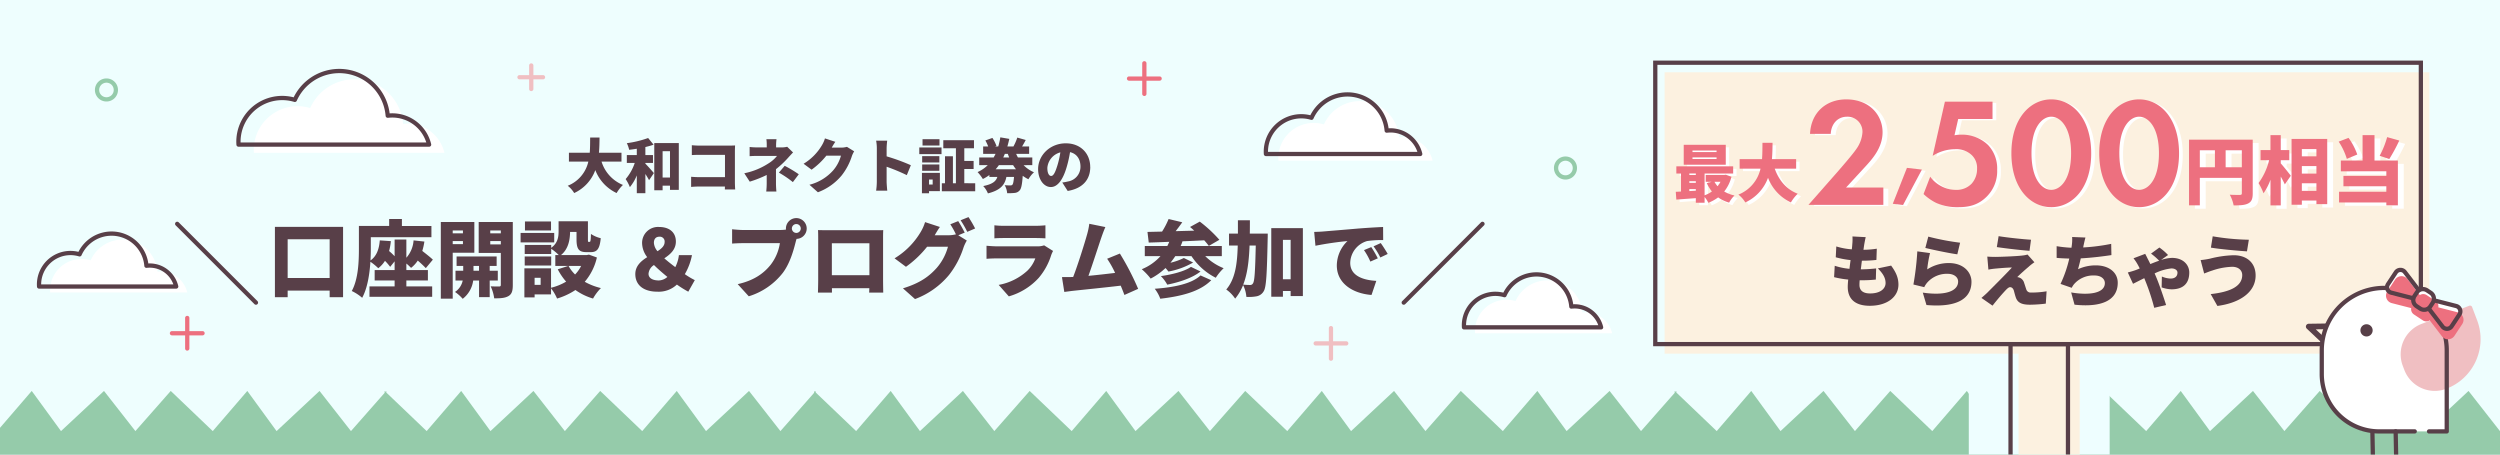 <svg xmlns="http://www.w3.org/2000/svg" xmlns:xlink="http://www.w3.org/1999/xlink" width="880" height="160" viewBox="0 0 880 160"><rect x="0" y="0" width="880" height="160" fill="#808080" stroke="none"/><defs><clipPath id="b"><rect width="880" height="160"/></clipPath></defs><g id="a" clip-path="url(#b)"><rect width="880" height="160" fill="#eefefe"/><path d="M756.443,24.386H454.1V0l14.789,14.128L481.051,0l10.3,14.128L506.485,0l11.053,14.128L529.98,0l14.789,14.128L556.932,0l10.294,14.128L582.36,0l11.058,14.128L605.271.663V0l.317.3.266-.3V.558l14.206,13.57L632.223,0l10.3,14.128L657.657,0l11.053,14.128L681.152,0l14.789,14.128L708.1,0,718.4,14.128,733.532,0,744.59,14.128,756.443.663V0l.317.3.266-.3V.558l14.206,13.57L783.395,0l10.3,14.128L808.828,0l11.053,14.128L832.324,0l14.79,14.128L859.275,0l10.294,14.128L884.7,0l11.059,14.128L908.2,0V24.386Zm-454.1,0H0V0L14.789,14.128,26.952,0l10.3,14.128L52.386,0,63.438,14.128,75.881,0,90.67,14.128,102.833,0l10.294,14.128L128.261,0l11.058,14.128L151.172.663V0l.317.3.267-.3V.558l14.206,13.57L178.124,0l10.3,14.128L203.558,0,214.61,14.128,227.053,0l14.789,14.128L254,0,264.3,14.128,279.433,0l11.058,14.128L302.344.663V0l.317.3.267-.3V.558l14.206,13.57L329.3,0l10.3,14.128L354.729,0l11.053,14.128L378.225,0l14.789,14.128L405.176,0,415.47,14.128,430.6,0l11.059,14.128L454.1,0V24.386Z" transform="translate(-15.78 137.614)" fill="#95cbaa"/><path d="M623.658,192.746a11.1,11.1,0,0,0-1.129.066,12.316,12.316,0,0,0-23.526-4,11.076,11.076,0,0,0-14.283,10.6c0,.247.01.484.028.721h48.258a9.609,9.609,0,0,0-9.348-7.383Z" transform="translate(-65.535 -82.828)" fill="#fff"/><path d="M628.916,198.689H580.658a.75.75,0,0,1-.748-.69c-.021-.261-.031-.516-.031-.781A11.819,11.819,0,0,1,591.7,185.393a11.875,11.875,0,0,1,2.8.337,13.066,13.066,0,0,1,24.6,4.087c.162-.008.315-.012.463-.012a10.241,10.241,0,0,1,6.47,2.269,10.417,10.417,0,0,1,3.607,5.691.75.75,0,0,1-.73.923Zm-47.536-1.5h46.534a8.823,8.823,0,0,0-8.346-5.883,10.271,10.271,0,0,0-1.053.063.75.75,0,0,1-.824-.686,11.566,11.566,0,0,0-22.094-3.759.75.75,0,0,1-.9.412,10.442,10.442,0,0,0-2.993-.443A10.337,10.337,0,0,0,581.38,197.189Z" transform="translate(-65.326 -82.716)" fill="#583f48"/><path d="M98.318,181.836a11.1,11.1,0,0,0-1.129.066,12.316,12.316,0,0,0-23.526-4A11.076,11.076,0,0,0,59.38,188.5c0,.247.009.484.028.721h48.257A9.609,9.609,0,0,0,98.318,181.836Z" transform="translate(-41.751 -86.272)" fill="#fff"/><path d="M103.566,187.769H55.308a.75.75,0,0,1-.748-.69c-.021-.26-.031-.515-.031-.781a11.819,11.819,0,0,1,11.825-11.825,11.875,11.875,0,0,1,2.8.337,13.066,13.066,0,0,1,24.6,4.087c.162-.008.315-.012.463-.012a10.241,10.241,0,0,1,6.47,2.269,10.417,10.417,0,0,1,3.607,5.691.75.75,0,0,1-.73.923Zm-47.536-1.5h46.534a8.823,8.823,0,0,0-8.346-5.883,10.276,10.276,0,0,0-1.053.063.75.75,0,0,1-.824-.686A11.566,11.566,0,0,0,70.247,176a.75.75,0,0,1-.9.412,10.442,10.442,0,0,0-2.993-.443A10.337,10.337,0,0,0,56.03,186.269Z" transform="translate(-41.542 -86.16)" fill="#583f48"/><path d="M185.9,122.54a14.476,14.476,0,0,0-1.575.095,17.121,17.121,0,0,0-32.7-5.571A15.409,15.409,0,0,0,131.77,131.8c0,.342.019.674.038,1.006h67.076a13.363,13.363,0,0,0-12.992-10.268Z" transform="translate(-42.442 -79.025)" fill="#fff"/><path d="M193.194,130.519H126.118a.75.75,0,0,1-.749-.707c-.019-.337-.039-.686-.039-1.049a16.141,16.141,0,0,1,16.143-16.143,16.2,16.2,0,0,1,4.05.511,17.871,17.871,0,0,1,33.784,5.651c.313-.021.608-.031.9-.032h0A14.113,14.113,0,0,1,193.924,129.6a.75.75,0,0,1-.73.923Zm-66.361-1.5h65.376a12.552,12.552,0,0,0-11.992-8.768,14.092,14.092,0,0,0-1.5.09.75.75,0,0,1-.829-.685,16.371,16.371,0,0,0-31.271-5.326.75.75,0,0,1-.9.412,14.659,14.659,0,0,0-18.887,14.02C126.83,128.848,126.831,128.934,126.834,129.019Z" transform="translate(-42.152 -78.87)" fill="#583f48"/><path d="M-341.411-33.512V-36.63h-7.931c.165-1.818.186-3.635.207-5.35h-3.3c-.021,1.714,0,3.532-.145,5.35h-7.332v3.119h6.837A11.947,11.947,0,0,1-360.33-25a9.4,9.4,0,0,1,2.272,2.561,14.273,14.273,0,0,0,7.436-8.076,14.748,14.748,0,0,0,7.5,8.076,12.954,12.954,0,0,1,2.231-2.85,13.018,13.018,0,0,1-7.539-8.221Zm8.406.475h2.685V-35.8H-333v-2.83c1.012-.248,2-.516,2.892-.826l-1.921-2.355a35.618,35.618,0,0,1-7.5,1.818,10.171,10.171,0,0,1,.826,2.334c.867-.1,1.776-.227,2.685-.372V-35.8h-3.511v2.768h2.788a17.088,17.088,0,0,1-3.2,5.68,14.8,14.8,0,0,1,1.487,2.83,15.48,15.48,0,0,0,2.437-4.131v6.279H-333v-6.775c.5.785.991,1.57,1.3,2.189l1.694-2.5c-.413-.516-2.148-2.479-2.995-3.325Zm6.072,5.143v-9.274h2.6v9.274Zm-2.933-12.145v16.627h2.933v-1.611h2.6v1.466h3.1V-40.039Zm13.219.764v3.47c.64-.041,1.8-.083,2.726-.083h8.943v7.849h-9.191c-.971,0-1.921-.062-2.726-.124v3.573c.744-.083,2.045-.145,2.83-.145H-305c0,.33-.021.682-.021,1.033h3.635c-.062-.806-.1-1.983-.1-2.685v-10.72c0-.682.041-1.59.062-2.086-.31.021-1.3.062-1.962.062h-10.534C-314.663-39.13-315.82-39.192-316.646-39.274Zm29.8-2.107h-3.553a13.842,13.842,0,0,1,.124,1.962v.909h-3.3a21.2,21.2,0,0,1-2.726-.145v3.243c.661-.062,2.024-.1,2.788-.1h6.857a11.568,11.568,0,0,1-3.078,2.685A24.468,24.468,0,0,1-298.18-29.4l1.921,2.954A39.81,39.81,0,0,0-290.29-28.8v2.995a26.486,26.486,0,0,1-.165,2.83h3.573c-.062-.64-.145-1.962-.145-2.83v-5.04a32.28,32.28,0,0,0,4.172-3.9c.5-.558,1.239-1.363,1.838-1.983l-2.065-2a7.829,7.829,0,0,1-1.942.227h-1.962v-.909A17.4,17.4,0,0,1-286.841-41.381Zm5.763,15.1,2.086-2.768a45.548,45.548,0,0,0-4.957-2.974l-2.045,2.4A35.226,35.226,0,0,1-281.078-26.283Zm14.954-14.19-3.656-1.2a10.775,10.775,0,0,1-1.095,2.458,18.738,18.738,0,0,1-6.424,6.465l2.809,2.086a25.607,25.607,0,0,0,5.2-4.936h5.143a13.231,13.231,0,0,1-2.726,5.164,16.644,16.644,0,0,1-8.365,5.081l2.974,2.644a19.859,19.859,0,0,0,8.386-5.949,21.652,21.652,0,0,0,3.573-6.775,9.24,9.24,0,0,1,.806-1.694l-2.541-1.57a7.781,7.781,0,0,1-2.045.269H-267.4C-267.1-38.964-266.6-39.811-266.124-40.472Zm14.6,14.086a23.181,23.181,0,0,1-.248,3.119h3.924c-.1-.929-.227-2.561-.227-3.119v-5.308a64.415,64.415,0,0,1,7.105,2.954l1.425-3.491a68.287,68.287,0,0,0-8.53-3.119v-2.83a24.558,24.558,0,0,1,.207-2.685h-3.9a14.425,14.425,0,0,1,.248,2.685Zm22.059-15h-5.969v2.231h5.969Zm-2.4,14.19v1.756h-1.281v-1.756Zm2.54-2.334h-6.32v7.167h2.5V-23.1h3.821Zm-6.238-.744h6.052V-32.5h-6.052Zm6.052-5.164h-6.052V-33.2h6.052Zm-7.064-.7h7.828v-2.334h-7.828Zm15.842,10.245v-5.019h3.284v-2.83h-3.284V-38.2h3.408v-2.83h-10.8v2.83h4.441v12.31h-1.053v-9.5h-2.788v9.5h-1.115v2.83H-216.9v-2.83Zm17.185-6.362a14.975,14.975,0,0,0,1.012,1.446H-209.7a15.186,15.186,0,0,0,1.136-1.446Zm-1.859-3.966c.145.434.31.847.475,1.26h-2.086c.186-.413.372-.826.558-1.26Zm8.613,3.966v-2.706h-5.06c-.227-.413-.434-.826-.62-1.26h4.565v-2.623h-2.479c.413-.661.847-1.446,1.281-2.272l-2.974-.847a17.325,17.325,0,0,1-1.343,3.1l.062.021h-2.21c.268-.868.475-1.756.682-2.664l-3.16-.537a27.648,27.648,0,0,1-.723,3.2h-1.157l.516-.186a12.867,12.867,0,0,0-1.425-2.809l-2.479.888a13.957,13.957,0,0,1,.991,2.107H-214.1v2.623h4.358c-.207.434-.434.847-.661,1.26h-5.081v2.706h2.995a12.139,12.139,0,0,1-3.573,2.437,16.177,16.177,0,0,1,1.859,2.437,15.8,15.8,0,0,0,2.293-1.4v.661h2.809c-.475,1.487-1.59,2.541-4.978,3.222a8.21,8.21,0,0,1,1.652,2.582c4.565-1.157,5.969-3.1,6.506-5.8h2.685c-.145,1.694-.33,2.5-.578,2.747a.918.918,0,0,1-.723.248c-.413,0-1.177-.021-1.983-.083a6.559,6.559,0,0,1,.867,2.809A19.7,19.7,0,0,0-203-22.482a2.564,2.564,0,0,0,1.776-.929c.537-.6.847-2.086,1.053-5.1a12.942,12.942,0,0,0,2,1.219,10.281,10.281,0,0,1,1.962-2.458,11.285,11.285,0,0,1-3.656-2.5Zm20.386.64c0-4.689-3.325-8.324-8.592-8.324-5.515,0-9.749,4.172-9.749,9.088,0,3.532,1.942,6.3,4.5,6.3,2.437,0,4.3-2.768,5.515-6.9a41.107,41.107,0,0,0,1.219-5.391c2.375.558,3.677,2.458,3.677,5.122a5.231,5.231,0,0,1-4.379,5.2,15.718,15.718,0,0,1-2.024.372l1.9,2.974C-178.962-24.072-176.4-27.253-176.4-31.611Zm-15.1.434a6.158,6.158,0,0,1,4.585-5.577,30.664,30.664,0,0,1-1.053,4.647c-.744,2.4-1.363,3.656-2.189,3.656C-190.879-28.451-191.5-29.381-191.5-31.178ZM-458.915,7.475V-6.157h14.783V7.475Zm-4.485-18V14.232h4.485V11.9h14.783v2.331h4.721V-10.524Zm46.266,18.855h7.583V4.672h-7.583v-2.3A18.1,18.1,0,0,1-415.481,3.9a10.331,10.331,0,0,0,2.361-2.567,38.532,38.532,0,0,1,2.833,2.656l2.479-2.98c-.856-.826-2.361-2.006-3.718-3.069a21.72,21.72,0,0,0,.738-3.3l-3.806-.413A10.214,10.214,0,0,1-417.134.335v-6.4h-4.131V-.2a23.568,23.568,0,0,0-1.947-1.829,19.822,19.822,0,0,0,.62-3.482l-3.895-.266c-.236,3.1-1.121,5.547-3.275,7.082.089-1.5.118-2.921.118-4.16V-6.895h21.333v-3.954H-418.7V-13.3h-4.485v2.449h-10.652v7.967c0,4.367-.177,10.681-2.508,14.93a15.959,15.959,0,0,1,3.659,2.39c1.859-3.393,2.626-8.35,2.892-12.688a21.22,21.22,0,0,1,2.774,2.272,9.926,9.926,0,0,0,2.361-2.6,19.94,19.94,0,0,1,1.829,2.124l1.564-1.947V4.672h-7.023V8.331h7.023v2.095h-8.852v3.659h22.071V10.426h-9.088Zm19.917-17.586v1h-3.6v-1Zm-3.6,4.81V-5.537h3.6v1.092Zm7.613,3.01v-10.8h-11.8V14.734h4.19V-1.436Zm-.3,6.344V3.226h1.947V4.908Zm8.557,3.452V4.908H-387.8V3.226h2.449V-.108h-14.1V3.226h2.331V4.908h-2.715V8.36h2.538a6.323,6.323,0,0,1-2.715,4.013,14.323,14.323,0,0,1,2.715,2.42,9.746,9.746,0,0,0,3.688-6.432h2.065V14.2h3.747V8.36ZM-387.6-4.357v-1.18h3.718v1.18Zm3.718-4.9v1H-387.6v-1Zm4.219-2.98h-12.009V-1.347h7.79V9.865c0,.413-.148.59-.59.59s-1.859,0-2.98-.059a14.688,14.688,0,0,1,1.239,4.219c2.272.03,3.836-.089,5.046-.8,1.18-.708,1.5-1.859,1.5-3.895Zm13.455-.207h-9.177v3.187h9.177Zm1.121,4.042h-11.832v3.334h11.832Zm-1.062,8.291h-9.324V3.079h9.324Zm10.534,3.334a12.065,12.065,0,0,1-2.124,3.01,12.377,12.377,0,0,1-2.3-3.01Zm-14.252,6.668h-2.124V7.387h2.124Zm17-10.652-.738.148h-9.088c2.6-2.124,3.157-5.4,3.187-8.144h2.272v2.6c0,3.423.8,4.515,3.482,4.515h1.564c2.154,0,3.128-1.092,3.482-4.9a10.482,10.482,0,0,1-3.452-1.5c-.059,2.42-.177,2.8-.472,2.8h-.325c-.236,0-.266-.089-.266-.974V-12.5h-10.327V-8.99c0,1.918-.236,4.131-2.6,5.842V-4.18h-9.324V-.993h9.324V-2.823A17.047,17.047,0,0,1-363.491-.61h-1.21V3.226h4.544l-3.688,1.18a21.581,21.581,0,0,0,2.951,4.337,19.083,19.083,0,0,1-5.311,2.154V4.052h-9.383V14.291h3.6V13.229h5.783V11.1a16.706,16.706,0,0,1,2.124,3.6,24.118,24.118,0,0,0,6.462-3.01,20.521,20.521,0,0,0,6.2,3.01,16.788,16.788,0,0,1,2.774-3.688A22.223,22.223,0,0,1-354.343,8.8,19.99,19.99,0,0,0-350.065.246Zm20.979,6.728A3.988,3.988,0,0,1-329.971,2.9c1.416,1.416,3.069,2.833,4.721,4.19a4.873,4.873,0,0,1-2.98,1.239C-330.325,8.331-331.889,7.593-331.889,5.97ZM-330-4.888c0-1.475.767-2.183,1.947-2.183a1.694,1.694,0,0,1,1.829,1.888c0,1.328-1.062,2.3-2.508,3.216A5.026,5.026,0,0,1-330-4.888Zm14.4,13.1a26.7,26.7,0,0,1-3.511-2.095A21.074,21.074,0,0,0-316.6-.58h-4.6a12.236,12.236,0,0,1-1.269,4.219c-1.3-.974-2.656-2.036-3.865-3.1,2.124-1.416,4.072-3.1,4.072-5.9,0-3.275-2.331-5.134-5.931-5.134a5.607,5.607,0,0,0-5.96,5.783,8.328,8.328,0,0,0,1.8,4.839c-2.213,1.387-4.19,3.128-4.19,5.96,0,3.6,2.567,6.2,7.849,6.2a9.3,9.3,0,0,0,6.787-2.508,37.829,37.829,0,0,0,4.013,2.508Zm34.169-18.176a1.574,1.574,0,0,1,1.564-1.564A1.574,1.574,0,0,1-278.3-9.963,1.574,1.574,0,0,1-279.869-8.4,1.574,1.574,0,0,1-281.432-9.963Zm-2.095,0a1.559,1.559,0,0,0,.03.384,15.379,15.379,0,0,1-2.124.148h-13.012c-.974,0-2.921-.148-3.836-.266v5.046c.767-.059,2.39-.148,3.836-.148h12.983A16.576,16.576,0,0,1-288.9,2.813c-2.331,2.892-5.665,5.488-11.6,6.816l3.895,4.278A24.2,24.2,0,0,0-284.59,5.616c2.538-3.423,3.747-7.908,4.456-10.681.089-.354.207-.8.354-1.239a3.66,3.66,0,0,0,3.57-3.659,3.677,3.677,0,0,0-3.659-3.659A3.677,3.677,0,0,0-283.527-9.963Zm11.3.561c.059.915.059,2.272.059,3.216V8.154c0,1.623-.089,4.455-.089,4.455h4.928V11.045h13.16c-.03.885-.059,1.564-.059,1.564h4.957s-.059-3.128-.059-4.4v-14.4c0-1,0-2.213.059-3.187-1.18.03-2.3.03-3.1.03h-16.465C-269.689-9.344-271.017-9.373-272.226-9.4Zm4.869,4.633h13.219V6.472h-13.219Zm44.467-7.79-2.774,1.121A28.974,28.974,0,0,1-223.688-7.9a11.405,11.405,0,0,1-2.715.325h-4.751c.443-.767,1.151-1.977,1.829-2.921l-5.223-1.711a15.388,15.388,0,0,1-1.564,3.511A26.768,26.768,0,0,1-245.287.541l4.013,2.98a36.583,36.583,0,0,0,7.436-7.052h7.347a18.9,18.9,0,0,1-3.895,7.377c-2.508,2.8-5.577,5.311-11.95,7.259l4.249,3.777a28.37,28.37,0,0,0,11.98-8.5A30.929,30.929,0,0,0-221-3.295a13.2,13.2,0,0,1,1.151-2.42l-3.01-1.859,2.272-.944C-221.121-9.55-222.154-11.468-222.891-12.56Zm3.629-1.416-2.774,1.121A32.918,32.918,0,0,1-219.7-8.783l2.774-1.18A42.127,42.127,0,0,0-219.262-13.976Zm9.118,2.892v4.6c.885-.089,2.3-.118,3.3-.118h11.124c1.121,0,2.715.059,3.541.118v-4.6a33.121,33.121,0,0,1-3.482.177H-206.84A28.289,28.289,0,0,1-210.144-11.085Zm20.655,9.029-3.157-1.977a6.874,6.874,0,0,1-2.479.354h-14.045c-1,0-2.39-.089-3.747-.207v4.6c1.328-.118,3.01-.148,3.747-.148h13.426a11.585,11.585,0,0,1-2.744,4.278,20.226,20.226,0,0,1-10.15,5.046l3.57,4.042a22.6,22.6,0,0,0,10.534-6.521,22.761,22.761,0,0,0,4.4-8.055A11.458,11.458,0,0,1-189.49-2.055Zm18.412-8.409-5.665-1.151A24.588,24.588,0,0,1-177.51-7.9c-.885,3.157-3.187,10.563-4.9,14.989a2.233,2.233,0,0,1-.443.03c-1,.03-2.449.03-3.511.03l.826,5.223c.974-.118,2.213-.3,2.951-.384,3.57-.384,12.039-1.239,16.907-1.829.5,1.18.944,2.3,1.3,3.275l4.839-2.154a93.745,93.745,0,0,0-6.432-12.422L-170.458.689a33.4,33.4,0,0,1,2.8,4.987c-2.715.325-6.226.738-9.383,1.033,1.416-3.924,3.57-10.652,4.574-13.573C-171.992-8.222-171.52-9.491-171.077-10.465Zm33.49,17.025c-3.1,2.951-9.413,4.219-16.111,4.692a13.278,13.278,0,0,1,1.947,3.511c7.524-.885,13.957-2.508,17.94-6.521Zm-3.364-3.01c-2.242,1.593-6.787,2.715-10.593,3.246a13.081,13.081,0,0,1,2.242,3.01c4.279-.856,8.793-2.331,11.714-4.633Zm10.858-3.777V-3.8h-14.488a16,16,0,0,0,.649-1.652c2.508-.089,5.1-.207,7.642-.354a24.417,24.417,0,0,1,1.623,1.977l3.718-2.154a47.088,47.088,0,0,0-6.9-6.4l-3.423,1.888c.472.413.974.826,1.475,1.3-2.213.059-4.426.118-6.55.177.767-.974,1.564-2.036,2.331-3.128l-4.81-1.151a26.523,26.523,0,0,1-2.3,4.426l-5.134.118.443,3.747c2.095-.059,4.574-.148,7.229-.266-.207.5-.443,1-.679,1.475h-7.937v3.57h5.518a17.8,17.8,0,0,1-6.58,4.6,23.406,23.406,0,0,1,3.128,3.3,22.428,22.428,0,0,0,5.223-3.718A11.448,11.448,0,0,1-148.888,5.2a26.981,26.981,0,0,0,8.7-3.187L-143.459.423A21.532,21.532,0,0,1-148.18,2.1a27.9,27.9,0,0,0,1.711-2.331h5.695a22.294,22.294,0,0,0,8.557,7.613,17.712,17.712,0,0,1,2.774-3.364,19.363,19.363,0,0,1-6.491-4.249Zm11.95-3.747c-.207,9.088-.413,12.54-.974,13.307a1.072,1.072,0,0,1-1,.59c-.531,0-1.416-.03-2.449-.118,1.5-3.806,2.036-8.439,2.243-13.78Zm-2.095-4.19c.03-1.5.03-3.069.03-4.692h-4.219v4.692h-3.128v4.19h3.069c-.177,6.639-.915,11.8-4.042,15.491a12.01,12.01,0,0,1,3.128,3.216,17.564,17.564,0,0,0,2.8-4.78,11.167,11.167,0,0,1,1.151,4.16,14.755,14.755,0,0,0,3.6-.207,3.635,3.635,0,0,0,2.479-1.741c.944-1.416,1.151-6.108,1.416-18.442.03-.531.03-1.888.03-1.888Zm11.655,16.081V-5.95h2.715V7.918Zm-4.1-18V14.055h4.1V12.049h2.715v1.77h4.308v-23.9Zm15.107,1.328.443,4.869A113.353,113.353,0,0,1-85.862-5.537,12.043,12.043,0,0,0-89.61,3.079c0,6.285,5.636,9.855,12.216,10.357l1.682-4.957c-5.1-.3-9.177-2.006-9.177-6.344a8.192,8.192,0,0,1,5.931-7.672,37.214,37.214,0,0,1,5.665-.354l-.03-4.6c-2.154.089-5.636.3-8.586.531-5.4.472-9.855.826-12.629,1.062C-95.1-8.842-96.4-8.783-97.576-8.753Zm20.094,5.341-2.567,1.062a23.7,23.7,0,0,1,2.243,4.042L-75.181.541A39.109,39.109,0,0,0-77.482-3.413Zm3.334-1.416-2.538,1.151A24.713,24.713,0,0,1-74.3.246l2.6-1.239C-72.289-2.055-73.381-3.767-74.148-4.829Z" transform="translate(560.171 90.39)" fill="#583f48"/><path d="M555.577,111.25a11.292,11.292,0,0,0-1.272.076,13.856,13.856,0,0,0-26.468-4.517,12.466,12.466,0,0,0-16.067,11.929c0,.275.01.541.028.816h54.3a10.818,10.818,0,0,0-10.515-8.313Z" transform="translate(-61.815 -63.004)" fill="#fff"/><path d="M561.491,117.834h-54.3a.75.75,0,0,1-.748-.7c-.02-.3-.03-.579-.03-.868a13.212,13.212,0,0,1,13.211-13.211,13.267,13.267,0,0,1,3.2.392,14.607,14.607,0,0,1,27.544,4.6q.25-.014.491-.016a.75.75,0,0,1,.123-.01,11.567,11.567,0,0,1,11.245,8.89.75.75,0,0,1-.73.923Zm-53.581-1.5H560.5a10.016,10.016,0,0,0-9.414-6.813.749.749,0,0,1-.115.009,10.583,10.583,0,0,0-1.187.071.75.75,0,0,1-.832-.685,13.106,13.106,0,0,0-25.036-4.272.75.75,0,0,1-.9.412,11.716,11.716,0,0,0-15.1,11.211Q507.91,116.3,507.91,116.334Z" transform="translate(-61.58 -62.879)" fill="#583f48"/><g transform="translate(62.373 78.8)"><path d="M1079.87,76.669a.75.75,0,0,1-.53-1.28l27.719-27.719a.75.75,0,0,1,1.061,1.061L1080.4,76.449A.747.747,0,0,1,1079.87,76.669Z" transform="translate(-648.126 -48.2)" fill="#583f48"/><path d="M735.809,76.669a.748.748,0,0,1-.53-.22L707.56,48.73a.75.75,0,0,1,1.061-1.061L736.34,75.389a.75.75,0,0,1-.53,1.28Z" transform="translate(-708.09 -48.2)" fill="#583f48"/></g><rect width="49.589" height="49.35" transform="translate(693.015 121.128)" fill="#eefeff"/><path d="M842.478,130.51H573.29v99.054H697.877v45.981H719.4V229.564H842.478Z" transform="translate(12.657 -105.067)" fill="#fcf1e0"/><path d="M-.75-.75H270.234V99.8H-.75ZM268.734.75H.75V98.3H268.734Z" transform="translate(582.656 22.074)" fill="#583f48"/><path d="M-.75-.75H20.963V47.794H-.75ZM19.463.75H.75V46.294H19.463Z" transform="translate(707.711 121.128)" fill="#583f48"/><path d="M816.161,293.666c-.055.355-.135.931-.245,1.7a31.143,31.143,0,0,0,4.693-.386l-.135,3.952a42.707,42.707,0,0,1-5.11.276c-.135.986-.245,2.034-.386,3.045H815a51.771,51.771,0,0,0,5.38-.331l-.11,3.927c-1.348.135-2.91.245-4.559.245h-1.127c-.055.631-.08,1.182-.08,1.593,0,2.059,1.317,3.045,3.762,3.045,3.652,0,5.435-1.728,5.435-3.652s-1.042-3.486-2.721-5.165l4.669-.986c1.783,2.414,2.58,4.369,2.58,6.7,0,4.173-3.762,7.444-10.1,7.444-4.669,0-7.745-2-7.745-6.672,0-.607.055-1.507.165-2.555A32.924,32.924,0,0,1,805.58,305l.221-4.007a23.643,23.643,0,0,0,5.19,1.072c.11-1.017.245-2.059.386-3.076a31.661,31.661,0,0,1-5.214-.986l.19-3.817a23.972,23.972,0,0,0,5.465,1.017c.08-.662.135-1.293.166-1.814a15.754,15.754,0,0,0,.055-2.72l4.669.245c-.276,1.152-.411,1.979-.551,2.745Z" transform="translate(-159.977 -207.44)" fill="#583f48"/><path d="M856.021,302.3a13.828,13.828,0,0,1,7.6-2.224c5.159,0,7.965,3.211,7.965,6.593,0,5.079-3.762,9.227-15.845,8.18l-1.293-4.369c8.021,1.182,12.438-.551,12.438-3.9,0-1.562-1.483-2.72-3.682-2.72a9.211,9.211,0,0,0-7.114,3,6.973,6.973,0,0,0-1.127,1.7l-3.817-.931a98.8,98.8,0,0,0,1.372-11.672l4.473.607a41.874,41.874,0,0,0-.986,5.741Zm11.562-9.393L866.6,297c-2.886-.386-9.087-1.7-11.256-2.249l1.042-3.983a86.913,86.913,0,0,0,11.2,2.144Z" transform="translate(-177.626 -207.479)" fill="#583f48"/><path d="M906.936,301.21c-1.372,1.127-3.652,3.211-4.093,3.707a3,3,0,0,1,1.042.3,2.832,2.832,0,0,1,1.4,1.814c.245.686.5,1.538.717,2.169a1.582,1.582,0,0,0,1.673,1.152,31.389,31.389,0,0,0,5.49-.441l-.276,4.338a48.882,48.882,0,0,1-5.521.386c-2.8,0-4.258-.607-4.969-2.359-.3-.821-.576-1.924-.741-2.555-.3-.986-.876-1.262-1.348-1.262-.441,0-.986.466-1.648,1.183-.907.962-2.445,2.69-4.528,5.324l-3.9-2.72c.576-.5,1.348-1.152,2.194-1.979,1.593-1.618,6.152-6.121,8.541-8.731-1.783.025-4.313.245-5.821.386a23.045,23.045,0,0,0-2.469.355l-.386-4.583c.631.055,1.728.11,2.8.11,1.152,0,7.279-.19,9.693-.5a9.938,9.938,0,0,0,1.673-.331l2.414,2.72a19.924,19.924,0,0,0-1.948,1.507Zm.741-9.448-.521,3.9c-2.966-.221-8.265-.821-11.507-1.317l.631-3.842C899.412,291.021,904.712,291.572,907.678,291.762Z" transform="translate(-192.765 -207.375)" fill="#583f48"/><path d="M942.854,294.252l-.08.411a68.416,68.416,0,0,0,9.859-1.262l.08,3.952c-2.635.411-7.028.962-10.79,1.152-.3,1.317-.631,2.635-.962,3.817a14.7,14.7,0,0,1,6.317-1.348c4.473,0,7.659,2.414,7.659,6.121,0,6.4-6.017,8.707-15.214,7.714l-1.182-4.313c5.851,1.017,11.862.5,11.862-3.3,0-1.4-1.262-2.665-3.652-2.665a8.943,8.943,0,0,0-7.3,3.186,7.766,7.766,0,0,0-.717,1.152L934.8,307.5a44.061,44.061,0,0,0,3.076-8.921c-1.648-.055-3.155-.11-4.448-.245v-4.117a42.954,42.954,0,0,0,5.214.551c.055-.276.08-.521.11-.741a14.987,14.987,0,0,0,.135-3.045l4.693.19c-.331,1.1-.5,2.089-.741,3.076Z" transform="translate(-209.492 -207.561)" fill="#583f48"/><path d="M977.024,305c.5-.19.986-.386,1.483-.607-.276-.551-.521-1.042-.766-1.458a15.3,15.3,0,0,0-1.428-2.114l4.117-1.562c.3.551.717,1.372.907,1.783.245.466.576,1.1.907,1.814,1.072-.441,2.114-.852,3.1-1.182a22.318,22.318,0,0,0-2.855-2.5l2.941-2.145a20.1,20.1,0,0,1,3.045,2.635l-2.469,1.758a13.762,13.762,0,0,1,3.842-.741c4.2,0,6.1,2.69,6.1,5.135,0,3.707-1.979,5.931-6.262,5.931a11.444,11.444,0,0,1-3.462-.686l.08-3.817a8.509,8.509,0,0,0,3.045.717c1.483,0,2.445-.717,2.445-2.114,0-.8-.821-1.458-2.114-1.458a17.8,17.8,0,0,0-5.931,1.758c.221.5.41.931.576,1.348.962,2.224,2.69,7.3,3.462,9.773l-4.173.986a75.135,75.135,0,0,0-2.99-9.142l-.521-1.293c-1.783.876-3.3,1.673-3.952,1.979l-1.838-3.983c1.152-.3,2.359-.686,2.72-.821Z" transform="translate(-225.324 -209.904)" fill="#583f48"/><path d="M1027.191,301.325a23.552,23.552,0,0,0-6.948,1.317c-.766.221-2,.717-2.855,1.042l-1.238-4.724a28.437,28.437,0,0,0,3.266-.5,37.4,37.4,0,0,1,8.376-1.207c4.583,0,7.714,2.635,7.714,7.138,0,5.851-5.521,9.662-13.455,10.71l-2.359-4.173c6.893-.741,11.1-2.745,11.1-6.7,0-1.538-1.152-2.91-3.6-2.91Zm5.931-9.528-.662,4.093c-3.3-.221-9.5-.766-12.689-1.317l.631-3.983a82.829,82.829,0,0,0,12.714,1.207Z" transform="translate(-241.528 -207.41)" fill="#583f48"/><path d="M19.4-63.938V-69.9h5.7v5.963ZM10.314-69.9h5.312v5.963H10.314Zm18.619-3.75H6.512v23.125h3.8v-9.661H25.105v5.364c0,.469-.182.625-.677.625s-2.214.026-3.568-.078A13.39,13.39,0,0,1,22.215-50.5c2.318,0,3.932-.078,5.13-.7s1.589-1.641,1.589-3.568Zm9.87,7.239H41.8V-69.98H38.8v-5.26h-3.62v5.26h-3.49v3.568h3.021a22.937,22.937,0,0,1-3.724,8.047,20.8,20.8,0,0,1,1.745,3.594,20.323,20.323,0,0,0,2.448-4.766V-50.5H38.8V-60.657c.573.99,1.094,2.005,1.432,2.76l2.109-3.047c-.495-.651-2.6-3.333-3.542-4.349Zm7.422,10.781v-2.656h5.13v2.656Zm5.13-8.724V-61.7h-5.13v-2.656Zm0-5.989v2.578h-5.13v-2.578Zm-8.75-3.568v23.177h3.62V-52.22h5.13v1.276h3.8V-73.912Zm33.645-.625a31.7,31.7,0,0,1-2.63,6.562l3.385,1.146a60.064,60.064,0,0,0,3.516-6.51ZM65.73-68.417a22.35,22.35,0,0,0-3.073-5.859l-3.463,1.328a23.059,23.059,0,0,1,2.865,6.068ZM71.8-75.24H67.6v8.932H59.949v3.8H75.964v1.615H60.86v3.646h15.1v1.927H59.324v3.776h16.64v1.016h4.062V-66.308H71.8Z" transform="translate(766.097 123.989)" fill="#fff"/><path d="M19.4-63.938V-69.9h5.7v5.963ZM10.314-69.9h5.312v5.963H10.314Zm18.619-3.75H6.512v23.125h3.8v-9.661H25.105v5.364c0,.469-.182.625-.677.625s-2.214.026-3.568-.078A13.39,13.39,0,0,1,22.215-50.5c2.318,0,3.932-.078,5.13-.7s1.589-1.641,1.589-3.568Zm9.87,7.239H41.8V-69.98H38.8v-5.26h-3.62v5.26h-3.49v3.568h3.021a22.937,22.937,0,0,1-3.724,8.047,20.8,20.8,0,0,1,1.745,3.594,20.323,20.323,0,0,0,2.448-4.766V-50.5H38.8V-60.657c.573.99,1.094,2.005,1.432,2.76l2.109-3.047c-.495-.651-2.6-3.333-3.542-4.349Zm7.422,10.781v-2.656h5.13v2.656Zm5.13-8.724V-61.7h-5.13v-2.656Zm0-5.989v2.578h-5.13v-2.578Zm-8.75-3.568v23.177h3.62V-52.22h5.13v1.276h3.8V-73.912Zm33.645-.625a31.7,31.7,0,0,1-2.63,6.562l3.385,1.146a60.064,60.064,0,0,0,3.516-6.51ZM65.73-68.417a22.35,22.35,0,0,0-3.073-5.859l-3.463,1.328a23.059,23.059,0,0,1,2.865,6.068ZM71.8-75.24H67.6v8.932H59.949v3.8H75.964v1.615H60.86v3.646h15.1v1.927H59.324v3.776h16.64v1.016h4.062V-66.308H71.8Z" transform="translate(764.026 122.805)" fill="#ed707f"/><path d="M-57.64-60.862h-8.478V-61.4h8.478Zm0,2.441h-8.478v-.555h8.478Zm3.24-4.994H-69.2V-56.4h14.8Zm-1.864,13.028a8.933,8.933,0,0,1-1.021,1.554,8.167,8.167,0,0,1-1.088-1.554Zm-10.964,3.263v-.71h2.286v.577Zm0-3.484h2.286v.6h-2.286Zm2.286-2.708v.533h-2.286v-.533Zm10.542.422-.533.089h-6.525v2.419h2.064l-1.687.466a13.8,13.8,0,0,0,1.8,2.93,10.544,10.544,0,0,1-2.575,1.354v-7.679H-51.8v-2.53h-20v2.53h1.642v6.348c-.666.044-1.287.067-1.842.089l.2,2.752c1.931-.155,4.394-.333,6.858-.51v1.6h3.085v-2.02A11.54,11.54,0,0,1-60.526-43a14.746,14.746,0,0,0,3.44-1.909,12.45,12.45,0,0,0,3.862,1.842,10.933,10.933,0,0,1,1.887-2.508,12.539,12.539,0,0,1-3.618-1.4A13.715,13.715,0,0,0-52.4-52.162Zm24.769-2.131v-3.351h-8.523c.178-1.953.2-3.906.222-5.748h-3.551c-.022,1.842,0,3.8-.155,5.748h-7.879v3.351h7.346a12.838,12.838,0,0,1-7.79,9.144,10.1,10.1,0,0,1,2.441,2.752,15.337,15.337,0,0,0,7.99-8.678,15.848,15.848,0,0,0,8.057,8.678,13.92,13.92,0,0,1,2.4-3.063c-4.084-1.576-6.658-4.816-8.1-8.833Z" transform="translate(663.057 115.275)" fill="#fff"/><path d="M-57.64-60.862h-8.478V-61.4h8.478Zm0,2.441h-8.478v-.555h8.478Zm3.24-4.994H-69.2V-56.4h14.8Zm-1.864,13.028a8.933,8.933,0,0,1-1.021,1.554,8.167,8.167,0,0,1-1.088-1.554Zm-10.964,3.263v-.71h2.286v.577Zm0-3.484h2.286v.6h-2.286Zm2.286-2.708v.533h-2.286v-.533Zm10.542.422-.533.089h-6.525v2.419h2.064l-1.687.466a13.8,13.8,0,0,0,1.8,2.93,10.544,10.544,0,0,1-2.575,1.354v-7.679H-51.8v-2.53h-20v2.53h1.642v6.348c-.666.044-1.287.067-1.842.089l.2,2.752c1.931-.155,4.394-.333,6.858-.51v1.6h3.085v-2.02A11.54,11.54,0,0,1-60.526-43a14.746,14.746,0,0,0,3.44-1.909,12.45,12.45,0,0,0,3.862,1.842,10.933,10.933,0,0,1,1.887-2.508,12.539,12.539,0,0,1-3.618-1.4A13.715,13.715,0,0,0-52.4-52.162Zm24.769-2.131v-3.351h-8.523c.178-1.953.2-3.906.222-5.748h-3.551c-.022,1.842,0,3.8-.155,5.748h-7.879v3.351h7.346a12.838,12.838,0,0,1-7.79,9.144,10.1,10.1,0,0,1,2.441,2.752,15.337,15.337,0,0,0,7.99-8.678,15.848,15.848,0,0,0,8.057,8.678,13.92,13.92,0,0,1,2.4-3.063c-4.084-1.576-6.658-4.816-8.1-8.833Z" transform="translate(661.873 114.387)" fill="#ed707f"/><g transform="translate(453.321 -4355.074)"><path d="M1101.3,396.713h-12.54a20.181,20.181,0,0,1-20.182-20.182v-8.473h0a22,22,0,0,1,43.991,0h0v28.661h-6.225" transform="translate(-704.641 4110.216)" fill="#fff"/><path d="M1142.763,358.511l1.769,4.651a17.971,17.971,0,0,1-10.4,23.174h0a10.706,10.706,0,0,1-13.8-6.2l-.548-1.441a10.706,10.706,0,0,1,6.2-13.8l16.789-6.384h0Z" transform="translate(-726.615 4104.885)" fill="#f0bfc2"/><path d="M1142.763,357.761a.75.75,0,0,1,.7.489l1.766,4.646a18.7,18.7,0,0,1-10.839,24.141,11.453,11.453,0,0,1-14.77-6.632l-.548-1.441a11.456,11.456,0,0,1,6.632-14.77l16.778-6.38A.749.749,0,0,1,1142.763,357.761Zm-12.431,28.525a9.892,9.892,0,0,0,3.528-.651,17.221,17.221,0,0,0,9.97-22.206l-1.5-3.95L1126.24,365.6a9.956,9.956,0,0,0-5.763,12.835l.548,1.441A10.008,10.008,0,0,0,1130.332,386.286Z" transform="translate(-726.615 4104.885)" fill="#f0bfc2"/><path d="M1064.692,375.555l-4.909-4.637a1,1,0,0,1,.672-1.727l6.3-.09.029,2-3.835.055,3.118,2.946Z" transform="translate(-701.112 4099.842)" fill="#583f48"/><path d="M1112.571,397.468h-6.225a.75.75,0,0,1,0-1.5h5.475V368.06a21.246,21.246,0,0,0-42.491,0v8.469a19.454,19.454,0,0,0,19.432,19.432h12.54a.75.75,0,0,1,0,1.5h-12.54a20.915,20.915,0,0,1-20.932-20.932v-8.479a22.746,22.746,0,0,1,45.491,0v28.668A.75.75,0,0,1,1112.571,397.468Z" transform="translate(-704.641 4110.216)" fill="#583f48"/><path d="M.158,8.81a.75.75,0,0,1-.75-.735L-.75.015A.75.75,0,0,1-.015-.75.75.75,0,0,1,.75-.015l.158,8.06a.75.75,0,0,1-.735.765Z" transform="translate(389.95 4506.929)" fill="#583f48"/><path d="M.158,8.8a.75.75,0,0,1-.75-.735L-.75.015A.75.75,0,0,1-.015-.75.75.75,0,0,1,.75-.015L.908,8.04A.75.75,0,0,1,.173,8.8Z" transform="translate(381.76 4507.02)" fill="#583f48"/><ellipse cx="2.158" cy="2.158" rx="2.158" ry="2.158" transform="translate(377.541 4469.202)" fill="#573f47"/><path d="M1110.05,340.8l2.757-4.169a1.959,1.959,0,0,1,3.186-.107l4.818,6.3.073-.113a1.441,1.441,0,0,1,2-.407l3.152,2.084a1.441,1.441,0,0,1,.407,2l-.073.113h0l7.682,1.971a1.957,1.957,0,0,1,1.146,2.971l-2.756,4.169a1.959,1.959,0,0,1-3.186.107l-4.818-6.3-.073.113a1.441,1.441,0,0,1-2,.407l-3.152-2.084a1.441,1.441,0,0,1-.407-2l.073-.113-7.682-1.971A1.957,1.957,0,0,1,1110.05,340.8Z" transform="translate(-722.546 4114.785)" fill="#fff"/><path d="M1110.26,345.2l2.756-4.169a1.959,1.959,0,0,1,3.186-.107l4.818,6.3.073-.113a1.441,1.441,0,0,1,2-.407l3.152,2.084a1.441,1.441,0,0,1,.407,2l-.073.113h0l7.682,1.971a1.957,1.957,0,0,1,1.147,2.971l-2.756,4.169a1.959,1.959,0,0,1-3.186.107l-4.818-6.3-.073.113a1.441,1.441,0,0,1-2,.407l-3.152-2.084a1.441,1.441,0,0,1-.407-2l.073-.113-7.682-1.971A1.957,1.957,0,0,1,1110.26,345.2Z" transform="translate(-722.637 4112.87)" fill="#ed707f"/><path d="M1114.648,339.412a2.691,2.691,0,0,1,2.15,1.061l4.29,5.608a2.191,2.191,0,0,1,2.422,0l3.149,2.083a2.2,2.2,0,0,1,.948,2.228l6.84,1.755a2.707,2.707,0,0,1,1.586,4.111l-2.756,4.168a2.709,2.709,0,0,1-4.406.15l-4.29-5.608a2.191,2.191,0,0,1-2.422,0l-3.149-2.083a2.2,2.2,0,0,1-.948-2.228l-6.84-1.755a2.707,2.707,0,0,1-1.586-4.111l2.756-4.168A2.7,2.7,0,0,1,1114.648,339.412Zm6.373,8.565a.75.75,0,0,1-.6-.294l-4.818-6.3a1.2,1.2,0,0,0-.959-.473,1.186,1.186,0,0,0-1.005.538l-2.756,4.168a1.207,1.207,0,0,0,.707,1.831l7.682,1.971a.75.75,0,0,1,.442,1.135l-.073.113,0,.007a.691.691,0,0,0,.2.958l3.152,2.084a.683.683,0,0,0,.381.116.692.692,0,0,0,.578-.309l.072-.11a.75.75,0,0,1,1.224-.047l4.818,6.3a1.2,1.2,0,0,0,.959.473,1.186,1.186,0,0,0,1.005-.538l2.756-4.168a1.207,1.207,0,0,0-.707-1.831l-7.682-1.971a.75.75,0,0,1-.443-1.135l.073-.113.005-.008a.691.691,0,0,0-.2-.958l-3.152-2.084a.683.683,0,0,0-.381-.116.693.693,0,0,0-.578.309l-.072.11a.75.75,0,0,1-.6.341Z" transform="translate(-722.637 4112.87)" fill="#ed707f"/><path d="M2.56-.75H4.111a3.314,3.314,0,0,1,3.31,3.31V4.111a3.314,3.314,0,0,1-3.31,3.31H2.56A3.314,3.314,0,0,1-.75,4.111V2.56A3.314,3.314,0,0,1,2.56-.75ZM4.111,5.921a1.812,1.812,0,0,0,1.81-1.81V2.56A1.812,1.812,0,0,0,4.111.75H2.56A1.812,1.812,0,0,0,.75,2.56V4.111a1.812,1.812,0,0,0,1.81,1.81Z" transform="matrix(0.552, -0.834, 0.834, 0.552, 395.159, 4461.419)" fill="#583f48"/><path d="M1141.7,364.686a2.716,2.716,0,0,1-2.151-1.061l-4.819-6.3a.75.75,0,0,1,1.191-.911l4.818,6.3a1.208,1.208,0,0,0,1.965-.065l2.756-4.168a1.207,1.207,0,0,0-.707-1.831l-7.682-1.971a.75.75,0,0,1,.373-1.453l7.682,1.971a2.707,2.707,0,0,1,1.586,4.111l-2.756,4.168a2.673,2.673,0,0,1-2.161,1.209Z" transform="translate(-733.687 4106.87)" fill="#583f48"/><path d="M1118.429,345.668a.751.751,0,0,1-.187-.024l-7.682-1.971a2.707,2.707,0,0,1-1.586-4.111l2.756-4.168a2.673,2.673,0,0,1,2.161-1.209l.094,0a2.717,2.717,0,0,1,2.151,1.061l4.819,6.3a.75.75,0,0,1-1.191.911l-4.818-6.3a1.208,1.208,0,0,0-1.965.065l-2.756,4.168a1.207,1.207,0,0,0,.707,1.831l7.682,1.971a.75.75,0,0,1-.186,1.477Z" transform="translate(-722.35 4115.146)" fill="#583f48"/></g><g transform="translate(38 -4006)"><path d="M8.271.75H0A.75.75,0,0,1-.75,0,.75.75,0,0,1,0-.75H8.271a.75.75,0,0,1,.75.75A.75.75,0,0,1,8.271.75Z" transform="translate(144.868 4033.186)" fill="#f0bfc2"/><path d="M0,9.028a.75.75,0,0,1-.75-.75V0A.75.75,0,0,1,0-.75.75.75,0,0,1,.75,0V8.278A.75.75,0,0,1,0,9.028Z" transform="translate(149.003 4029.05)" fill="#f0bfc2"/></g><path d="M3.31-.75A4.06,4.06,0,1,1-.75,3.31,4.064,4.064,0,0,1,3.31-.75Zm0,6.619A2.56,2.56,0,1,0,.75,3.31,2.563,2.563,0,0,0,3.31,5.869Z" transform="translate(34.163 28.361)" fill="#95cbaa"/><g transform="translate(526 -4225)"><path d="M10.762.75H0A.75.75,0,0,1-.75,0,.75.75,0,0,1,0-.75H10.762a.75.75,0,0,1,.75.75A.75.75,0,0,1,10.762.75Z" transform="translate(-128.575 4252.657)" fill="#ed707f"/><path d="M0,11.512a.75.75,0,0,1-.75-.75V0A.75.75,0,0,1,0-.75.75.75,0,0,1,.75,0V10.762A.75.75,0,0,1,0,11.512Z" transform="translate(-123.19 4247.28)" fill="#ed707f"/></g><path d="M3.31-.75A4.06,4.06,0,1,1-.75,3.31,4.064,4.064,0,0,1,3.31-.75Zm0,6.619A2.56,2.56,0,1,0,.75,3.31,2.563,2.563,0,0,0,3.31,5.869Z" transform="translate(547.738 55.833)" fill="#95cbaa"/><g transform="translate(125.296 -4340.42)"><g transform="translate(-64.762 4452.344)"><path d="M10.762.75H0A.75.75,0,0,1-.75,0,.75.75,0,0,1,0-.75H10.762a.75.75,0,0,1,.75.75A.75.75,0,0,1,10.762.75Z" transform="translate(0 5.377)" fill="#ed707f"/><path d="M0,11.5a.75.75,0,0,1-.75-.75V0A.75.75,0,0,1,0-.75.75.75,0,0,1,.75,0V10.755A.75.75,0,0,1,0,11.5Z" transform="translate(5.377)" fill="#ed707f"/></g></g><g transform="translate(532 -4217)"><g transform="translate(-68.876 4332.5)"><path d="M10.755.75H0A.75.75,0,0,1-.75,0,.75.75,0,0,1,0-.75H10.755A.75.75,0,0,1,11.5,0,.75.75,0,0,1,10.755.75Z" transform="translate(0 5.377)" fill="#f0bfc2"/><path d="M0,11.5a.75.75,0,0,1-.75-.75V0A.75.75,0,0,1,0-.75.75.75,0,0,1,.75,0V10.755A.75.75,0,0,1,0,11.5Z" transform="translate(5.377)" fill="#f0bfc2"/></g></g><g transform="translate(516.338 -5789.77)"><path d="M2.25-48.123H28.6v-6.1H15.479l6.26-6.8c2.831-3.049,6.587-7.077,6.587-12.684,0-5.77-4.355-11.541-12.793-11.541-7.186,0-12.412,4.736-12.739,12.14h7.295c.109-3.1,2.069-6.043,5.77-6.043a5.263,5.263,0,0,1,5.389,5.5,11.4,11.4,0,0,1-2.123,5.825c-1.307,1.96-5.553,6.8-6.206,7.567Z" transform="translate(119.742 5910.436)" fill="#fff"/><path d="M27.53-84.433H10.763L6.462-65.38A14.934,14.934,0,0,1,14.3-67.721a8.03,8.03,0,0,1,5.662,1.851,6.187,6.187,0,0,1,2.123,5.008,7.691,7.691,0,0,1-1.905,5.281A7.27,7.27,0,0,1,14.628-53.4a10.756,10.756,0,0,1-5.281-1.361,11.038,11.038,0,0,1-3.756-3.266l-2.341,6.1a18.063,18.063,0,0,0,4.41,3.1A18.061,18.061,0,0,0,15.5-47.306c3.865,0,7.077-.817,9.962-3.7a12.631,12.631,0,0,0,3.7-9.472,12.007,12.007,0,0,0-3.212-8.71,13.236,13.236,0,0,0-9.363-3.647,15.746,15.746,0,0,0-2.45.218l1.307-5.716H27.53ZM48.216-47.306c7.24,0,14.045-6.478,14.045-18.945,0-12.521-6.8-19-14.045-19S34.171-78.772,34.171-66.305C34.171-53.784,40.976-47.306,48.216-47.306Zm0-31.847c3.049,0,6.968,3.43,6.968,12.848,0,9.472-3.865,12.9-6.968,12.9s-6.968-3.43-6.968-12.9C41.248-75.723,45.168-79.153,48.216-79.153ZM79.137-47.306c7.24,0,14.045-6.478,14.045-18.945,0-12.521-6.8-19-14.045-19S65.092-78.772,65.092-66.305C65.092-53.784,71.9-47.306,79.137-47.306Zm0-31.847c3.049,0,6.968,3.43,6.968,12.848,0,9.472-3.865,12.9-6.968,12.9s-6.968-3.43-6.968-12.9C72.169-75.723,76.089-79.153,79.137-79.153Z" transform="translate(158.809 5910.436)" fill="#fff"/><path d="M2.25-48.123H28.6v-6.1H15.479l6.26-6.8c2.831-3.049,6.587-7.077,6.587-12.684,0-5.77-4.355-11.541-12.793-11.541-7.186,0-12.412,4.736-12.739,12.14h7.295c.109-3.1,2.069-6.043,5.77-6.043a5.263,5.263,0,0,1,5.389,5.5,11.4,11.4,0,0,1-2.123,5.825c-1.307,1.96-5.553,6.8-6.206,7.567Z" transform="translate(118 5910)" fill="#ed707f"/><path d="M27.53-84.433H10.763L6.462-65.38A14.934,14.934,0,0,1,14.3-67.721a8.03,8.03,0,0,1,5.662,1.851,6.187,6.187,0,0,1,2.123,5.008,7.691,7.691,0,0,1-1.905,5.281A7.27,7.27,0,0,1,14.628-53.4a10.756,10.756,0,0,1-5.281-1.361,11.038,11.038,0,0,1-3.756-3.266l-2.341,6.1a18.063,18.063,0,0,0,4.41,3.1A18.061,18.061,0,0,0,15.5-47.306c3.865,0,7.077-.817,9.962-3.7a12.631,12.631,0,0,0,3.7-9.472,12.007,12.007,0,0,0-3.212-8.71,13.236,13.236,0,0,0-9.363-3.647,15.746,15.746,0,0,0-2.45.218l1.307-5.716H27.53ZM48.216-47.306c7.24,0,14.045-6.478,14.045-18.945,0-12.521-6.8-19-14.045-19S34.171-78.772,34.171-66.305C34.171-53.784,40.976-47.306,48.216-47.306Zm0-31.847c3.049,0,6.968,3.43,6.968,12.848,0,9.472-3.865,12.9-6.968,12.9s-6.968-3.43-6.968-12.9C41.248-75.723,45.168-79.153,48.216-79.153ZM79.137-47.306c7.24,0,14.045-6.478,14.045-18.945,0-12.521-6.8-19-14.045-19S65.092-78.772,65.092-66.305C65.092-53.784,71.9-47.306,79.137-47.306Zm0-31.847c3.049,0,6.968,3.43,6.968,12.848,0,9.472-3.865,12.9-6.968,12.9s-6.968-3.43-6.968-12.9C72.169-75.723,76.089-79.153,79.137-79.153Z" transform="translate(157.502 5910)" fill="#ed707f"/><path d="M-1.62-2.252,2-1.828,8.634-14.293,3.366-14.9Z" transform="translate(152.848 5864.193)" fill="#fff"/><path d="M-1.62-2.252,2-1.828,8.634-14.293,3.366-14.9Z" transform="translate(151.541 5863.757)" fill="#ed707f"/></g></g></svg>